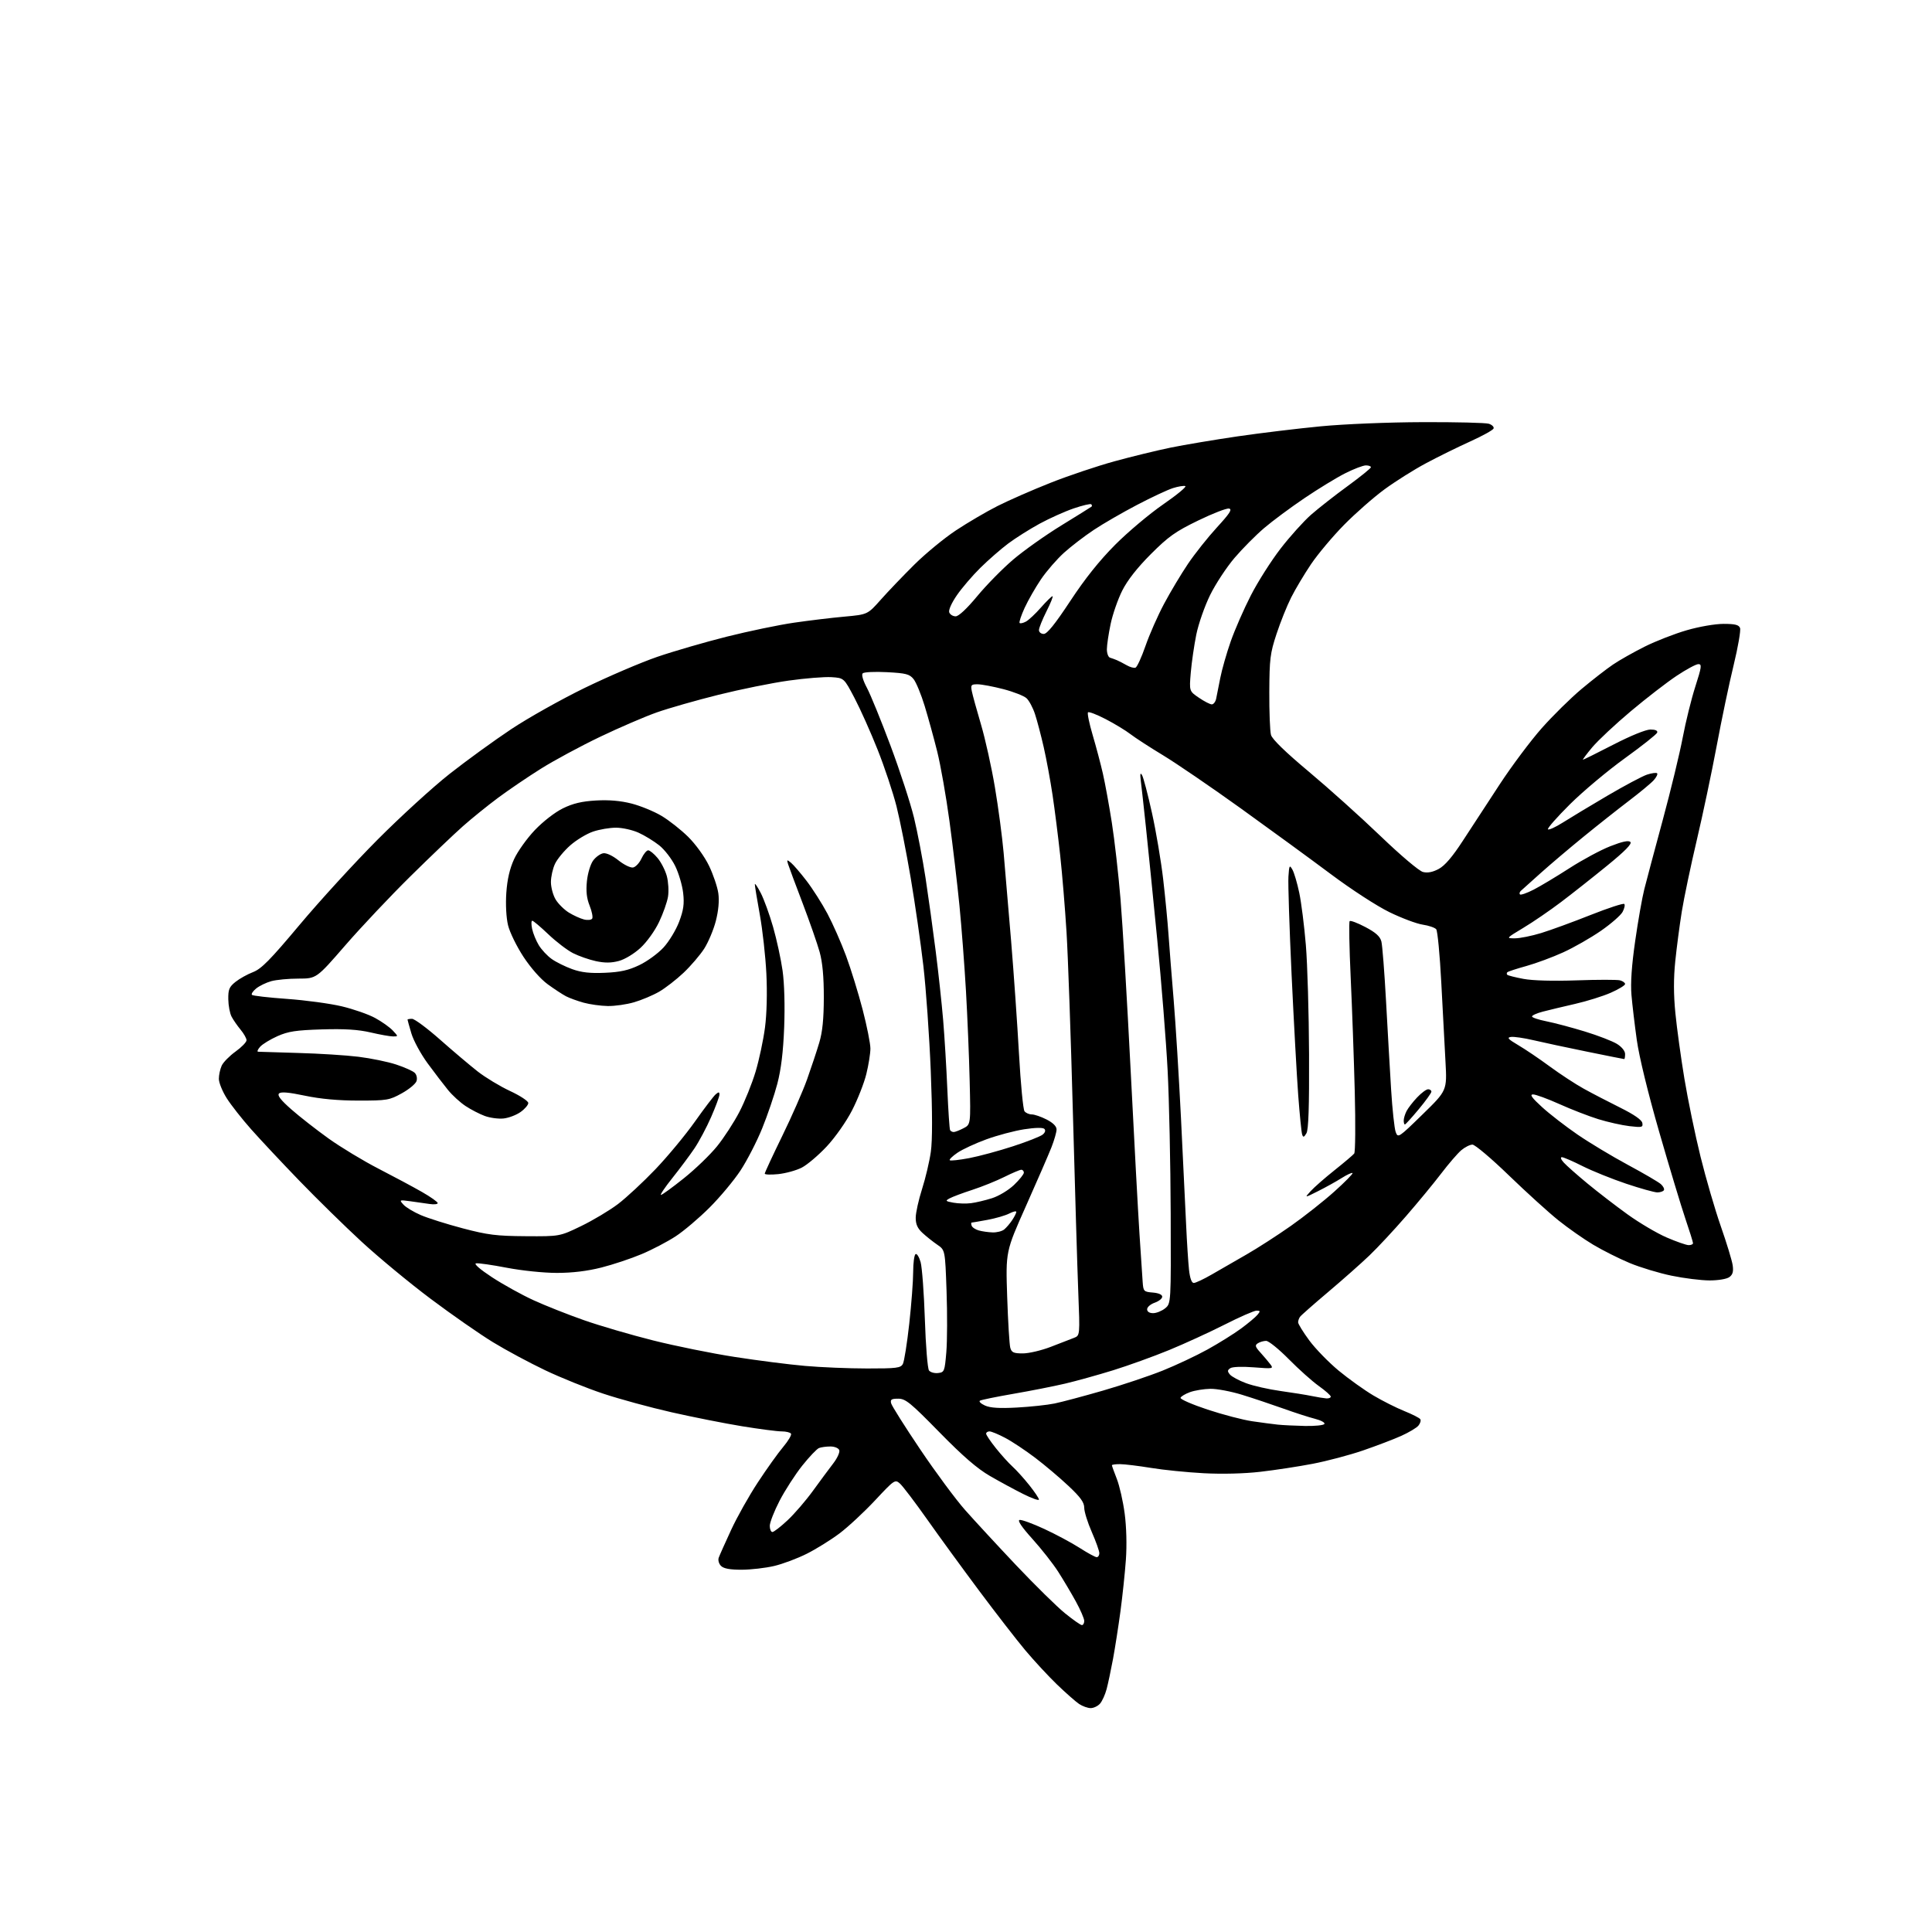 <?xml version="1.0" encoding="UTF-8" standalone="no"?>
<svg 
  version="1.1" 
  xmlns="http://www.w3.org/2000/svg" 
  xmlns:xlink="http://www.w3.org/1999/xlink" 
  xmlns:svg="http://www.w3.org/2000/svg"
  xmlns:rdf="http://www.w3.org/1999/02/22-rdf-syntax-ns#"
  xmlns:cc="http://creativecommons.org/ns#"
  xmlns:dc="http://purl.org/dc/elements/1.1/"
  viewBox="0 0 768 768"
  width="768"
  height="768"
>
<style>svg {background-color: white; }</style>"
<path stroke="none" fill="black" fill-rule="evenodd" d="M433.57,679.00C432.40,679.00 430.33,678.26 428.97,677.36C427.61,676.45 423.65,672.96 420.17,669.61C416.69,666.25 411.02,660.12 407.56,656.00C404.11,651.88 395.91,641.30 389.34,632.50C382.77,623.70 373.42,610.88 368.57,604.00C363.71,597.12 358.84,590.71 357.74,589.74C355.80,588.02 355.54,588.19 347.84,596.43C343.49,601.08 337.13,606.99 333.71,609.56C330.30,612.12 324.46,615.76 320.75,617.62C317.04,619.49 311.19,621.69 307.75,622.50C304.31,623.31 298.49,623.98 294.82,623.99C290.15,624.00 287.68,623.54 286.61,622.47C285.76,621.62 285.36,620.18 285.70,619.22C286.04,618.27 288.25,613.32 290.61,608.22C292.96,603.11 297.77,594.56 301.29,589.22C304.80,583.87 309.33,577.54 311.34,575.16C313.35,572.77 314.75,570.40 314.44,569.91C314.13,569.41 312.45,569.00 310.69,569.00C308.94,569.00 301.88,568.08 295.00,566.96C288.12,565.84 275.52,563.34 267.00,561.41C258.48,559.48 246.21,556.14 239.74,553.98C233.27,551.83 222.92,547.65 216.74,544.71C210.56,541.77 201.22,536.76 196.00,533.57C190.78,530.39 179.63,522.63 171.23,516.33C162.83,510.04 150.46,499.80 143.73,493.59C137.00,487.39 125.88,476.48 119.00,469.36C112.12,462.24 103.52,453.06 99.87,448.95C96.23,444.85 91.84,439.27 90.12,436.55C88.40,433.83 87.00,430.37 87.00,428.85C87.00,427.33 87.51,424.98 88.12,423.63C88.74,422.27 91.22,419.75 93.62,418.02C96.03,416.29 98.00,414.26 98.00,413.51C98.00,412.77 96.94,410.88 95.65,409.33C94.36,407.77 92.74,405.44 92.06,404.14C91.37,402.85 90.79,399.74 90.75,397.23C90.69,393.35 91.11,392.32 93.59,390.33C95.19,389.05 98.34,387.29 100.58,386.43C103.90,385.15 107.38,381.62 119.06,367.68C126.98,358.23 140.89,343.02 149.98,333.88C159.07,324.74 172.01,312.92 178.74,307.62C185.47,302.32 196.50,294.32 203.24,289.84C209.98,285.36 223.15,277.97 232.50,273.42C241.85,268.88 254.78,263.34 261.24,261.12C267.70,258.90 280.13,255.29 288.87,253.09C297.61,250.90 309.65,248.39 315.63,247.53C321.61,246.66 330.64,245.57 335.69,245.12C344.89,244.28 344.89,244.28 350.12,238.39C352.99,235.15 359.00,228.88 363.45,224.46C367.91,220.04 375.37,213.90 380.03,210.82C384.69,207.74 392.11,203.38 396.53,201.15C400.95,198.92 410.40,194.77 417.53,191.95C424.66,189.12 436.12,185.27 443.00,183.38C449.88,181.49 459.96,179.04 465.41,177.92C470.85,176.81 482.78,174.81 491.91,173.47C501.03,172.14 515.92,170.34 525.00,169.47C534.35,168.57 551.92,167.85 565.53,167.81C578.75,167.76 590.59,168.05 591.84,168.45C593.09,168.85 593.94,169.69 593.73,170.32C593.52,170.95 589.33,173.27 584.42,175.49C579.52,177.71 571.61,181.60 566.85,184.15C562.09,186.69 554.67,191.36 550.35,194.53C546.03,197.70 538.80,204.05 534.27,208.65C529.75,213.25 523.85,220.28 521.16,224.26C518.48,228.24 514.92,234.20 513.26,237.50C511.59,240.80 508.98,247.32 507.44,252.00C504.91,259.67 504.63,261.92 504.57,275.00C504.53,282.98 504.83,290.69 505.24,292.15C505.73,293.87 510.97,298.96 520.24,306.72C528.08,313.28 540.90,324.79 548.72,332.30C556.86,340.11 564.11,346.24 565.66,346.63C567.50,347.09 569.53,346.70 571.93,345.41C574.36,344.10 577.36,340.60 581.49,334.24C584.79,329.15 591.41,319.02 596.19,311.74C600.96,304.46 608.47,294.43 612.86,289.47C617.26,284.50 624.38,277.49 628.68,273.89C632.98,270.29 638.60,265.92 641.18,264.18C643.75,262.43 649.44,259.22 653.82,257.03C658.21,254.84 665.72,251.91 670.51,250.53C675.46,249.09 681.78,248.00 685.14,248.00C689.72,248.00 691.21,248.37 691.70,249.65C692.04,250.56 690.90,257.20 689.15,264.40C687.39,271.61 684.36,286.05 682.41,296.50C680.45,306.95 676.89,323.82 674.49,334.00C672.09,344.18 669.41,356.96 668.53,362.41C667.66,367.86 666.49,376.74 665.94,382.14C665.25,388.88 665.26,395.36 665.99,402.74C666.57,408.66 668.18,420.37 669.57,428.77C670.96,437.17 673.85,451.12 675.98,459.77C678.12,468.42 681.75,480.90 684.06,487.50C686.37,494.10 688.48,501.04 688.76,502.92C689.13,505.47 688.80,506.68 687.44,507.67C686.39,508.43 683.04,508.99 679.56,508.99C676.23,508.98 669.44,508.14 664.48,507.11C659.52,506.09 652.03,503.82 647.84,502.08C643.64,500.33 637.12,497.06 633.35,494.81C629.58,492.56 623.35,488.20 619.50,485.11C615.65,482.03 606.80,474.00 599.82,467.26C592.85,460.51 586.33,455.00 585.32,455.00C584.32,455.01 582.31,456.02 580.86,457.25C579.41,458.49 575.82,462.65 572.89,466.50C569.96,470.35 563.65,478.00 558.87,483.50C554.10,489.00 547.56,496.02 544.34,499.09C541.13,502.17 533.77,508.68 528.00,513.56C522.23,518.43 517.17,522.89 516.77,523.46C516.36,524.03 516.02,525.01 516.02,525.64C516.01,526.27 518.00,529.50 520.45,532.83C522.90,536.15 528.17,541.56 532.15,544.86C536.14,548.15 542.35,552.59 545.95,554.73C549.55,556.87 555.10,559.66 558.27,560.93C561.44,562.21 564.29,563.66 564.60,564.17C564.92,564.67 564.57,565.82 563.84,566.71C563.10,567.60 560.02,569.43 557.00,570.79C553.98,572.15 547.14,574.75 541.82,576.58C536.50,578.41 527.50,580.79 521.82,581.88C516.14,582.97 506.77,584.40 501.00,585.06C494.60,585.80 485.82,586.02 478.50,585.63C471.90,585.28 462.45,584.33 457.50,583.51C452.55,582.70 447.04,582.03 445.25,582.02C443.46,582.01 442.00,582.21 442.00,582.46C442.00,582.72 442.88,585.15 443.95,587.88C445.02,590.60 446.43,596.78 447.07,601.62C447.78,606.92 447.97,614.22 447.56,619.96C447.19,625.21 446.21,634.45 445.40,640.50C444.58,646.55 443.25,655.09 442.44,659.47C441.62,663.86 440.48,669.26 439.89,671.47C439.30,673.69 438.11,676.29 437.25,677.25C436.39,678.21 434.73,679.00 433.57,679.00zM430.07,646.00C430.58,646.00 431.00,645.25 431.00,644.33C431.00,643.42 429.49,639.93 427.65,636.58C425.81,633.24 422.65,627.91 420.62,624.75C418.59,621.58 413.99,615.73 410.40,611.75C406.13,607.01 404.37,604.40 405.31,604.20C406.10,604.04 410.52,605.65 415.13,607.79C419.73,609.92 426.07,613.32 429.20,615.33C432.34,617.35 435.38,619.00 435.95,619.00C436.53,619.00 437.00,618.29 437.00,617.42C437.00,616.55 435.65,612.76 434.00,609.00C432.35,605.24 431.00,600.91 431.00,599.37C431.00,597.23 429.53,595.18 424.75,590.69C421.31,587.45 415.35,582.41 411.50,579.49C407.65,576.57 402.30,573.01 399.60,571.59C396.91,570.16 394.09,569.00 393.35,569.00C392.61,569.00 392.00,569.41 392.00,569.91C392.00,570.41 393.74,573.00 395.87,575.66C397.99,578.32 400.98,581.62 402.50,583.00C404.02,584.38 407.01,587.68 409.13,590.34C411.26,593.00 413.00,595.60 413.00,596.10C413.00,596.61 410.19,595.62 406.75,593.89C403.31,592.17 397.35,588.94 393.50,586.71C388.48,583.81 382.80,578.90 373.43,569.34C361.89,557.56 359.98,556.00 357.06,556.00C354.34,556.00 353.85,556.32 354.25,557.86C354.52,558.89 359.72,567.13 365.81,576.17C371.90,585.22 379.94,596.08 383.69,600.31C387.44,604.54 396.56,614.41 403.97,622.25C411.39,630.09 420.08,638.64 423.29,641.25C426.50,643.86 429.55,646.00 430.07,646.00zM307.04,609.00C307.62,609.00 310.33,606.90 313.06,604.34C315.80,601.78 320.36,596.49 323.18,592.59C326.01,588.69 329.64,583.79 331.25,581.70C332.86,579.61 333.92,577.25 333.62,576.45C333.31,575.64 331.77,575.00 330.11,575.00C328.49,575.00 326.45,575.27 325.58,575.61C324.71,575.94 321.71,579.10 318.90,582.62C316.10,586.15 312.04,592.43 309.90,596.57C307.75,600.72 306.00,605.21 306.00,606.55C306.00,607.90 306.47,609.00 307.04,609.00zM518.69,566.84C522.65,566.93 526.15,566.57 526.47,566.05C526.80,565.52 525.13,564.61 522.78,564.01C520.43,563.42 514.67,561.56 510.00,559.88C505.32,558.21 497.96,555.75 493.64,554.42C489.31,553.09 483.69,552.03 481.14,552.08C478.59,552.12 474.95,552.71 473.06,553.39C471.17,554.08 469.47,555.09 469.28,555.65C469.10,556.21 473.93,558.31 480.02,560.33C486.10,562.34 494.10,564.44 497.79,564.97C501.48,565.51 506.07,566.12 508.00,566.32C509.93,566.52 514.74,566.75 518.69,566.84zM404.21,559.52C409.55,559.23 416.30,558.51 419.21,557.91C422.12,557.31 430.80,555.00 438.50,552.77C446.20,550.54 456.85,546.97 462.16,544.84C467.48,542.70 475.53,538.92 480.04,536.42C484.56,533.92 490.56,530.17 493.38,528.09C496.20,526.01 499.12,523.56 499.87,522.65C501.06,521.22 501.01,521.00 499.50,521.00C498.54,521.00 492.85,523.49 486.86,526.53C480.87,529.56 470.92,534.13 464.74,536.67C458.56,539.21 448.55,542.82 442.50,544.70C436.45,546.57 427.83,548.97 423.35,550.02C418.87,551.07 409.65,552.89 402.85,554.06C396.06,555.24 390.07,556.46 389.54,556.79C389.01,557.11 389.91,557.98 391.54,558.72C393.66,559.67 397.27,559.90 404.21,559.52zM527.25,555.89C528.21,555.95 529.00,555.63 529.00,555.17C529.00,554.71 526.86,552.82 524.25,550.96C521.64,549.10 516.26,544.30 512.31,540.29C508.35,536.28 504.30,533.01 503.31,533.02C502.31,533.02 500.83,533.45 500.02,533.97C498.77,534.76 498.93,535.34 501.07,537.70C502.46,539.24 504.23,541.33 504.99,542.34C506.33,544.09 506.04,544.14 498.44,543.54C493.82,543.17 489.90,543.31 489.06,543.88C487.89,544.67 487.86,545.13 488.91,546.39C489.61,547.23 492.50,548.79 495.34,549.84C498.18,550.90 504.32,552.29 509.00,552.94C513.67,553.59 519.30,554.49 521.50,554.95C523.70,555.40 526.29,555.82 527.25,555.89zM372.91,545.80C375.39,545.51 375.53,545.16 376.18,537.50C376.55,533.10 376.59,522.17 376.27,513.21C375.70,496.92 375.70,496.92 372.60,494.80C370.89,493.63 368.26,491.54 366.75,490.15C364.73,488.30 364.00,486.68 364.01,484.06C364.02,482.10 365.15,476.97 366.53,472.66C367.91,468.35 369.48,461.69 370.02,457.87C370.67,453.27 370.66,442.37 369.99,425.70C369.43,411.84 368.11,393.07 367.06,384.00C366.01,374.93 363.74,359.18 362.02,349.00C360.30,338.82 357.76,326.02 356.38,320.54C354.99,315.06 351.62,304.94 348.88,298.04C346.14,291.14 342.01,281.90 339.70,277.50C335.50,269.50 335.50,269.50 330.50,269.18C327.75,269.01 320.10,269.62 313.50,270.55C306.90,271.47 294.36,274.01 285.64,276.18C276.92,278.35 265.90,281.50 261.14,283.17C256.39,284.84 246.20,289.23 238.49,292.92C230.79,296.61 220.21,302.31 214.98,305.60C209.75,308.88 202.10,314.08 197.99,317.14C193.87,320.20 187.57,325.29 184.00,328.45C180.43,331.61 171.04,340.56 163.15,348.35C155.26,356.13 143.62,368.46 137.29,375.75C125.79,389.00 125.79,389.00 118.64,389.01C114.72,389.01 109.85,389.47 107.83,390.03C105.81,390.59 103.11,391.90 101.83,392.94C100.55,393.98 99.79,395.12 100.15,395.48C100.51,395.84 106.79,396.56 114.11,397.08C121.43,397.60 131.22,398.93 135.85,400.03C140.49,401.13 146.45,403.21 149.09,404.65C151.73,406.08 154.90,408.33 156.12,409.63C158.35,412.00 158.35,412.00 156.24,412.00C155.07,412.00 151.06,411.29 147.31,410.41C142.39,409.27 137.04,408.93 128.00,409.20C117.66,409.52 114.61,409.98 110.32,411.88C107.47,413.15 104.37,415.04 103.42,416.09C102.47,417.14 102.10,418.04 102.60,418.08C103.09,418.12 110.25,418.34 118.50,418.57C126.75,418.79 137.55,419.47 142.50,420.08C147.45,420.69 154.20,422.08 157.50,423.17C160.80,424.26 164.11,425.74 164.85,426.46C165.62,427.20 165.93,428.63 165.58,429.74C165.24,430.82 162.61,433.01 159.73,434.60C154.77,437.35 153.87,437.50 142.50,437.50C134.46,437.50 127.44,436.86 121.24,435.56C114.68,434.18 111.67,433.93 110.92,434.68C110.16,435.44 111.58,437.27 115.80,440.99C119.07,443.87 125.74,449.08 130.62,452.58C135.51,456.07 144.45,461.48 150.50,464.59C156.55,467.70 164.31,471.86 167.75,473.83C171.19,475.80 174.00,477.79 174.00,478.25C174.00,478.71 172.54,478.87 170.75,478.60C168.96,478.33 165.50,477.84 163.06,477.51C158.70,476.93 158.65,476.95 160.38,478.86C161.35,479.94 164.46,481.81 167.30,483.03C170.14,484.25 177.64,486.62 183.98,488.29C193.93,490.91 197.34,491.33 209.00,491.41C222.50,491.50 222.50,491.50 231.00,487.39C235.68,485.13 242.25,481.20 245.62,478.66C248.98,476.11 255.73,469.84 260.62,464.72C265.50,459.59 272.56,451.08 276.29,445.79C280.03,440.50 283.74,435.63 284.54,434.97C285.70,434.00 286.00,434.04 285.99,435.13C285.98,435.88 284.50,439.89 282.69,444.03C280.88,448.17 277.89,453.79 276.04,456.53C274.19,459.26 270.26,464.54 267.30,468.25C264.34,471.96 262.29,475.00 262.74,475.00C263.20,475.00 267.29,472.03 271.82,468.40C276.36,464.78 282.31,459.04 285.05,455.65C287.79,452.27 291.78,446.12 293.92,442.00C296.06,437.88 298.96,430.68 300.36,426.00C301.76,421.32 303.44,413.45 304.09,408.50C304.81,403.00 305.02,394.63 304.64,387.00C304.30,380.12 303.12,369.55 302.02,363.50C300.92,357.45 300.04,352.05 300.06,351.50C300.08,350.95 301.14,352.52 302.42,355.00C303.70,357.48 305.90,363.55 307.32,368.50C308.74,373.45 310.44,381.27 311.09,385.88C311.80,390.97 312.05,399.79 311.72,408.38C311.34,418.13 310.50,425.06 309.01,430.78C307.82,435.33 305.10,443.33 302.97,448.56C300.85,453.79 296.97,461.32 294.36,465.29C291.75,469.25 286.21,475.89 282.05,480.04C277.90,484.19 271.84,489.33 268.59,491.45C265.34,493.58 259.25,496.77 255.06,498.53C250.87,500.30 243.66,502.70 239.03,503.87C233.45,505.28 227.50,506.00 221.36,506.00C216.14,506.00 207.46,505.10 201.45,503.95C195.60,502.82 190.09,502.03 189.22,502.20C188.27,502.38 190.84,504.61 195.56,507.71C199.93,510.57 207.32,514.67 212.00,516.82C216.68,518.97 225.72,522.55 232.09,524.78C238.46,527.02 250.85,530.64 259.62,532.84C268.39,535.04 282.97,538.00 292.03,539.40C301.09,540.81 313.68,542.42 320.00,542.97C326.32,543.53 337.45,543.99 344.71,543.99C356.49,544.00 358.04,543.80 358.91,542.18C359.44,541.17 360.58,533.99 361.44,526.22C362.30,518.45 363.00,509.17 363.00,505.60C363.00,502.04 363.43,498.85 363.95,498.53C364.47,498.21 365.37,499.65 365.96,501.72C366.54,503.80 367.30,514.05 367.65,524.50C367.99,534.98 368.73,544.08 369.30,544.80C369.87,545.52 371.49,545.97 372.91,545.80zM406.60,538.00C409.00,538.00 414.01,536.82 417.73,535.38C421.45,533.94 425.58,532.34 426.90,531.83C429.31,530.90 429.31,530.90 428.63,513.70C428.26,504.24 427.29,471.98 426.48,442.00C425.68,412.02 424.54,379.85 423.96,370.50C423.38,361.15 422.25,347.43 421.44,340.00C420.63,332.57 419.27,321.77 418.40,316.00C417.54,310.23 415.96,301.68 414.89,297.00C413.82,292.32 412.27,286.42 411.43,283.87C410.60,281.32 409.07,278.47 408.04,277.54C407.01,276.61 402.87,274.99 398.84,273.94C394.80,272.89 390.21,272.03 388.64,272.02C386.05,272.00 385.82,272.26 386.31,274.75C386.61,276.26 388.25,282.23 389.96,288.00C391.67,293.77 394.16,305.02 395.50,313.00C396.85,320.98 398.40,332.68 398.96,339.00C399.52,345.32 400.86,361.07 401.93,374.00C403.00,386.93 404.41,407.18 405.07,419.00C405.73,430.82 406.71,441.06 407.26,441.75C407.80,442.44 409.11,443.00 410.16,443.00C411.22,443.00 413.86,443.91 416.04,445.02C418.60,446.33 420.00,447.73 420.00,448.98C420.00,450.05 419.08,453.25 417.96,456.10C416.84,458.94 412.29,469.42 407.85,479.38C399.77,497.50 399.77,497.50 400.37,515.50C400.70,525.40 401.26,534.51 401.60,535.75C402.13,537.64 402.92,538.00 406.60,538.00zM458.39,522.00C459.70,522.00 461.84,521.14 463.14,520.09C465.50,518.17 465.50,518.17 465.37,482.34C465.30,462.63 464.75,437.05 464.15,425.50C463.55,413.95 461.69,390.55 460.02,373.50C458.35,356.45 456.31,336.20 455.49,328.50C454.67,320.80 453.78,312.70 453.50,310.50C453.14,307.62 453.28,306.95 453.98,308.13C454.52,309.02 456.29,315.77 457.92,323.13C459.55,330.48 461.55,342.35 462.38,349.50C463.21,356.65 464.16,366.55 464.50,371.50C464.85,376.45 465.76,388.15 466.55,397.50C467.33,406.85 468.64,428.00 469.46,444.50C470.28,461.00 471.20,480.12 471.51,487.00C471.82,493.88 472.34,501.86 472.65,504.75C473.02,508.12 473.70,510.00 474.54,510.00C475.27,510.00 478.48,508.49 481.68,506.64C484.88,504.79 491.10,501.21 495.50,498.68C499.90,496.16 507.85,491.03 513.16,487.30C518.47,483.56 526.26,477.41 530.46,473.63C534.66,469.86 537.90,466.56 537.65,466.31C537.39,466.06 535.45,466.95 533.33,468.29C531.21,469.63 527.00,471.97 523.99,473.48C518.50,476.24 518.50,476.24 521.00,473.50C522.38,471.99 526.65,468.24 530.50,465.18C534.35,462.11 537.87,459.13 538.32,458.55C538.77,457.97 538.87,446.93 538.54,434.00C538.21,421.07 537.48,400.66 536.92,388.63C536.36,376.61 536.18,366.49 536.51,366.16C536.85,365.82 539.66,366.89 542.76,368.52C546.90,370.70 548.60,372.24 549.12,374.25C549.51,375.76 550.33,386.34 550.96,397.75C551.58,409.16 552.49,425.02 552.98,433.00C553.47,440.98 554.30,448.62 554.81,450.00C555.72,452.45 555.95,452.30 565.48,443.00C575.23,433.50 575.23,433.50 574.60,422.00C574.25,415.68 573.50,401.52 572.93,390.54C572.36,379.56 571.45,370.05 570.92,369.40C570.38,368.75 567.96,367.92 565.54,367.56C563.13,367.20 557.18,364.97 552.32,362.60C547.35,360.18 537.18,353.58 529.00,347.46C521.02,341.50 504.89,329.72 493.16,321.29C481.42,312.86 467.54,303.39 462.32,300.23C457.10,297.08 451.29,293.31 449.41,291.86C447.54,290.41 443.10,287.72 439.56,285.88C436.02,284.04 432.84,282.82 432.50,283.17C432.15,283.51 432.98,287.55 434.34,292.15C435.70,296.74 437.53,303.65 438.41,307.50C439.29,311.35 440.89,320.12 441.97,327.00C443.05,333.88 444.61,347.60 445.43,357.50C446.25,367.40 448.06,398.00 449.45,425.50C450.84,453.00 452.42,482.25 452.96,490.50C453.50,498.75 454.06,507.30 454.22,509.50C454.49,513.34 454.65,513.51 458.25,513.81C460.57,514.00 462.00,514.63 462.00,515.46C462.00,516.20 460.65,517.27 459.00,517.85C457.35,518.43 456.00,519.59 456.00,520.45C456.00,521.42 456.90,522.00 458.39,522.00zM671.25,494.96C672.21,494.98 673.00,494.63 673.00,494.19C673.00,493.74 671.63,489.35 669.96,484.44C668.29,479.52 663.60,463.98 659.54,449.89C655.07,434.37 651.57,420.00 650.65,413.39C649.81,407.40 648.86,399.35 648.53,395.50C648.13,390.78 648.61,383.78 650.02,374.00C651.16,366.02 652.79,356.80 653.63,353.50C654.46,350.20 657.76,337.82 660.96,326.00C664.16,314.18 667.73,299.40 668.91,293.17C670.09,286.95 672.34,277.83 673.92,272.92C676.43,265.11 676.58,264.00 675.13,264.00C674.22,264.00 670.33,266.09 666.49,268.65C662.65,271.20 654.46,277.52 648.31,282.69C642.15,287.86 635.25,294.32 632.96,297.04C630.68,299.77 629.01,302.00 629.25,302.00C629.49,302.00 634.93,299.30 641.34,296.00C648.19,292.47 654.25,290.00 656.07,290.00C658.06,290.00 659.02,290.44 658.76,291.22C658.54,291.89 652.76,296.47 645.93,301.40C639.09,306.33 629.27,314.56 624.10,319.69C618.92,324.83 614.98,329.32 615.34,329.67C615.69,330.02 618.35,328.81 621.24,326.98C624.13,325.15 632.07,320.36 638.89,316.35C645.70,312.35 652.82,308.56 654.70,307.93C656.59,307.31 658.40,307.07 658.73,307.39C659.05,307.72 658.46,308.95 657.41,310.12C656.36,311.30 651.90,315.00 647.50,318.35C643.10,321.70 634.99,328.11 629.48,332.61C623.96,337.10 616.31,343.59 612.48,347.02C608.64,350.46 605.08,353.65 604.57,354.12C604.05,354.58 603.90,355.23 604.22,355.55C604.54,355.87 606.98,355.02 609.65,353.65C612.32,352.28 618.71,348.44 623.86,345.13C629.00,341.81 636.33,337.87 640.14,336.38C644.93,334.50 647.38,333.98 648.10,334.70C648.82,335.42 645.97,338.33 638.82,344.15C633.14,348.78 624.90,355.29 620.50,358.61C616.10,361.94 609.38,366.54 605.56,368.83C598.65,372.99 598.64,373.00 602.21,373.00C604.18,373.00 608.87,372.05 612.64,370.90C616.42,369.74 625.24,366.52 632.26,363.73C639.27,360.95 645.31,358.98 645.67,359.34C646.04,359.70 645.74,361.12 645.01,362.49C644.27,363.86 640.38,367.25 636.35,370.04C632.32,372.82 625.59,376.67 621.39,378.58C617.19,380.49 610.60,382.94 606.74,384.01C602.87,385.08 599.48,386.19 599.19,386.48C598.90,386.76 598.89,387.23 599.17,387.50C599.45,387.78 602.34,388.51 605.59,389.12C609.22,389.81 617.37,390.03 626.72,389.71C635.09,389.41 642.85,389.41 643.97,389.70C645.09,389.99 646.00,390.66 646.00,391.17C646.00,391.69 643.46,393.24 640.35,394.61C637.24,395.99 630.83,397.99 626.10,399.07C621.37,400.15 615.59,401.54 613.25,402.15C610.91,402.76 609.00,403.62 609.00,404.06C609.00,404.50 611.59,405.37 614.75,405.99C617.91,406.62 624.77,408.44 630.00,410.04C635.23,411.64 640.96,413.86 642.75,414.96C644.68,416.15 646.00,417.79 646.00,418.99C646.00,420.09 645.85,421.00 645.66,421.00C645.47,421.00 638.83,419.68 630.91,418.06C622.98,416.45 613.40,414.40 609.62,413.51C605.83,412.62 601.78,412.03 600.62,412.20C598.91,412.44 599.47,413.07 603.49,415.44C606.24,417.05 611.90,420.87 616.06,423.94C620.23,427.00 626.30,430.98 629.57,432.78C632.83,434.59 639.33,437.96 644.00,440.28C649.55,443.04 652.62,445.16 652.85,446.40C653.17,448.14 652.74,448.24 647.73,447.66C644.71,447.30 639.16,446.06 635.37,444.89C631.59,443.72 624.62,441.02 619.87,438.88C615.12,436.75 610.40,435.02 609.37,435.05C608.00,435.08 608.98,436.44 613.00,440.10C616.02,442.86 622.38,447.77 627.11,451.02C631.85,454.27 640.85,459.68 647.11,463.05C653.38,466.42 659.28,469.87 660.23,470.72C661.18,471.57 661.71,472.66 661.42,473.13C661.12,473.61 659.95,474.00 658.82,474.00C657.68,474.00 652.12,472.45 646.47,470.56C640.81,468.66 633.00,465.51 629.11,463.56C625.23,461.60 621.52,460.00 620.87,460.00C620.19,460.00 620.50,460.90 621.60,462.11C622.64,463.28 626.88,467.02 631.00,470.43C635.12,473.84 642.33,479.39 647.00,482.75C651.68,486.12 658.65,490.24 662.50,491.90C666.35,493.57 670.29,494.94 671.25,494.96zM394.56,489.90C396.24,489.96 398.31,489.44 399.16,488.75C400.01,488.06 401.45,486.39 402.35,485.03C403.26,483.67 404.00,482.19 404.00,481.75C404.00,481.31 402.75,481.59 401.23,482.38C399.71,483.17 395.80,484.31 392.55,484.91C389.29,485.51 386.45,486.00 386.23,486.00C386.01,486.00 386.02,486.55 386.24,487.22C386.46,487.89 387.74,488.75 389.07,489.12C390.41,489.50 392.88,489.85 394.56,489.90zM386.00,478.28C387.93,478.04 391.67,477.15 394.32,476.31C397.00,475.47 400.87,473.14 403.07,471.05C405.23,468.99 407.00,466.79 407.00,466.15C407.00,465.52 406.54,465.00 405.97,465.00C405.41,465.00 402.37,466.29 399.22,467.86C396.07,469.43 390.35,471.74 386.50,472.99C382.65,474.24 378.60,475.76 377.50,476.36C375.68,477.35 375.81,477.50 379.00,478.09C380.93,478.44 384.07,478.53 386.00,478.28zM309.37,466.73C306.42,467.03 304.00,466.95 304.00,466.54C304.00,466.14 307.11,459.44 310.91,451.65C314.72,443.87 319.19,433.68 320.85,429.00C322.51,424.32 324.68,417.80 325.66,414.50C326.95,410.21 327.46,405.09 327.48,396.50C327.49,388.27 326.97,382.60 325.82,378.44C324.90,375.11 321.83,366.34 319.02,358.94C316.20,351.55 313.61,344.60 313.27,343.50C312.71,341.69 312.82,341.64 314.43,342.95C315.40,343.75 318.18,346.98 320.60,350.13C323.02,353.28 326.76,359.15 328.91,363.18C331.05,367.20 334.39,374.77 336.33,380.00C338.26,385.23 341.23,394.84 342.92,401.36C344.61,407.88 346.00,414.83 346.00,416.79C346.00,418.76 345.27,423.33 344.38,426.94C343.50,430.55 340.93,437.07 338.68,441.44C336.35,445.95 332.01,452.12 328.61,455.76C325.32,459.27 320.86,463.05 318.69,464.16C316.52,465.27 312.33,466.42 309.37,466.73zM385.29,460.37C389.26,459.61 397.09,457.49 402.69,455.66C408.30,453.84 413.61,451.74 414.49,451.01C415.48,450.19 415.73,449.33 415.15,448.75C414.57,448.17 411.52,448.23 407.11,448.91C403.21,449.52 396.46,451.31 392.11,452.90C387.77,454.48 382.59,456.88 380.61,458.23C378.63,459.58 377.25,460.92 377.54,461.21C377.84,461.50 381.32,461.12 385.29,460.37zM519.32,450.50C518.36,452.12 518.04,452.21 517.63,451.00C517.35,450.18 516.65,443.20 516.07,435.50C515.50,427.80 514.31,406.20 513.43,387.50C512.56,368.80 511.99,351.25 512.17,348.50C512.47,343.94 512.61,343.69 513.75,345.68C514.44,346.89 515.66,351.02 516.47,354.88C517.29,358.73 518.47,368.10 519.10,375.69C519.73,383.29 520.30,402.77 520.37,419.00C520.46,440.12 520.16,449.07 519.32,450.50zM379.11,450.00C379.65,450.00 381.40,449.33 382.99,448.50C385.88,447.01 385.88,447.01 385.46,429.75C385.24,420.26 384.57,404.18 383.99,394.00C383.40,383.82 382.24,368.52 381.40,360.00C380.56,351.48 378.78,336.40 377.44,326.50C376.10,316.60 373.90,304.12 372.56,298.76C371.23,293.41 368.98,285.25 367.57,280.63C366.16,276.01 364.17,271.20 363.15,269.94C361.55,267.96 360.15,267.60 352.58,267.20C347.78,266.95 343.45,267.15 342.94,267.66C342.39,268.21 343.06,270.50 344.63,273.45C346.06,276.14 350.28,286.49 354.01,296.46C357.74,306.43 361.93,319.29 363.33,325.04C364.72,330.79 366.78,341.57 367.92,349.00C369.05,356.43 370.86,369.48 371.94,378.00C373.03,386.52 374.36,398.90 374.92,405.50C375.47,412.10 376.22,424.48 376.58,433.00C376.95,441.52 377.44,448.84 377.68,449.25C377.92,449.66 378.56,450.00 379.11,450.00zM558.46,447.00C558.21,447.00 558.00,446.30 558.00,445.43C558.00,444.57 558.50,442.89 559.12,441.68C559.74,440.48 561.62,438.04 563.32,436.25C565.01,434.46 566.98,433.00 567.70,433.00C568.41,433.00 569.00,433.43 569.00,433.95C569.00,434.47 566.73,437.62 563.96,440.95C561.19,444.28 558.72,447.00 558.46,447.00zM200.20,444.61C198.17,444.83 194.79,444.38 192.70,443.61C190.61,442.84 187.17,441.06 185.05,439.65C182.93,438.25 179.80,435.39 178.10,433.30C176.39,431.21 172.77,426.47 170.04,422.76C167.31,419.05 164.39,413.68 163.54,410.83C162.69,407.97 162.00,405.49 162.00,405.32C162.00,405.14 162.80,405.00 163.79,405.00C164.77,405.00 169.78,408.71 174.91,413.25C180.04,417.79 186.78,423.48 189.87,425.91C192.97,428.33 198.76,431.83 202.75,433.69C206.74,435.54 210.00,437.69 210.00,438.46C210.00,439.23 208.63,440.84 206.95,442.03C205.28,443.23 202.24,444.39 200.20,444.61zM241.57,399.91C238.78,399.86 234.47,399.26 231.99,398.58C229.52,397.89 226.37,396.75 224.99,396.03C223.62,395.31 220.36,393.18 217.75,391.28C214.92,389.23 211.02,384.80 208.08,380.34C205.38,376.21 202.61,370.56 201.95,367.78C201.23,364.78 200.95,359.54 201.27,354.91C201.64,349.56 202.61,345.35 204.36,341.52C205.77,338.45 209.48,333.25 212.61,329.97C215.88,326.54 220.63,322.86 223.77,321.33C227.77,319.37 231.27,318.54 236.89,318.21C242.06,317.91 246.66,318.31 251.03,319.42C254.59,320.33 259.94,322.52 262.92,324.29C265.90,326.05 270.69,329.83 273.57,332.67C276.55,335.62 280.11,340.55 281.85,344.17C283.53,347.65 285.19,352.58 285.55,355.11C285.96,358.09 285.61,361.98 284.56,366.08C283.66,369.57 281.58,374.53 279.94,377.10C278.29,379.66 274.59,383.98 271.72,386.70C268.85,389.41 264.48,392.80 262.00,394.23C259.52,395.66 255.06,397.54 252.07,398.41C249.08,399.29 244.36,399.96 241.57,399.91zM240.50,386.70C246.61,386.43 249.83,385.71 254.14,383.65C257.25,382.17 261.57,379.02 263.76,376.65C265.94,374.28 268.73,369.67 269.96,366.42C271.72,361.76 272.06,359.33 271.57,355.00C271.23,351.98 269.82,347.16 268.42,344.29C267.03,341.43 264.16,337.71 262.05,336.04C259.93,334.36 256.25,332.10 253.85,331.02C251.46,329.93 247.44,329.03 244.93,329.02C242.41,329.01 238.28,329.71 235.73,330.58C233.19,331.44 229.12,333.90 226.68,336.05C224.25,338.19 221.52,341.49 220.63,343.37C219.73,345.26 219.00,348.53 219.00,350.65C219.01,352.77 219.86,355.90 220.90,357.60C221.94,359.31 224.30,361.64 226.15,362.78C227.99,363.91 230.69,365.14 232.14,365.50C233.60,365.87 235.06,365.71 235.41,365.15C235.75,364.59 235.29,362.27 234.38,360.00C233.20,357.05 232.90,354.28 233.31,350.25C233.64,347.08 234.73,343.50 235.80,342.06C236.84,340.65 238.66,339.36 239.83,339.18C241.08,339.00 243.57,340.17 245.88,342.03C248.04,343.76 250.64,345.03 251.66,344.84C252.67,344.65 254.18,343.05 255.00,341.27C255.82,339.50 257.02,338.03 257.66,338.02C258.30,338.01 259.98,339.37 261.38,341.05C262.79,342.72 264.45,345.96 265.07,348.25C265.68,350.54 265.90,354.21 265.55,356.41C265.20,358.60 263.59,363.17 261.97,366.55C260.31,370.03 257.11,374.49 254.61,376.79C252.08,379.12 248.39,381.36 246.00,382.00C242.99,382.81 240.44,382.83 236.88,382.07C234.16,381.48 230.06,380.05 227.76,378.88C225.47,377.71 221.05,374.33 217.95,371.37C214.85,368.42 211.99,366.00 211.58,366.00C211.17,366.00 211.15,367.46 211.53,369.25C211.91,371.04 213.10,373.95 214.18,375.73C215.26,377.51 217.56,379.98 219.30,381.21C221.04,382.45 224.72,384.27 227.48,385.26C231.17,386.58 234.61,386.96 240.50,386.70zM481.71,280.00C482.40,280.00 483.18,278.99 483.44,277.75C483.71,276.51 484.44,272.80 485.08,269.50C485.72,266.20 487.58,259.68 489.22,255.00C490.86,250.32 494.46,242.08 497.23,236.69C499.99,231.29 505.31,222.92 509.04,218.09C512.77,213.26 518.23,207.20 521.16,204.62C524.10,202.05 530.64,196.91 535.71,193.22C540.77,189.52 544.93,186.16 544.96,185.75C544.98,185.34 544.09,185.00 542.97,185.00C541.86,185.00 538.16,186.41 534.75,188.13C531.34,189.85 524.04,194.30 518.53,198.03C513.01,201.76 505.80,207.11 502.50,209.93C499.20,212.74 493.91,218.07 490.75,221.77C487.59,225.47 483.23,232.10 481.06,236.50C478.89,240.90 476.41,248.00 475.54,252.28C474.68,256.56 473.69,263.37 473.35,267.40C472.73,274.74 472.73,274.74 476.60,277.37C478.72,278.82 481.03,280.00 481.71,280.00zM451.39,265.40C452.00,265.17 453.79,261.27 455.36,256.74C456.93,252.21 460.25,244.68 462.75,240.00C465.24,235.32 469.51,228.19 472.24,224.14C474.97,220.09 480.16,213.57 483.76,209.64C488.89,204.05 489.93,202.43 488.55,202.16C487.58,201.97 482.03,204.12 476.22,206.95C467.20,211.33 464.46,213.29 457.46,220.29C452.09,225.67 448.18,230.65 446.12,234.75C444.39,238.18 442.30,244.18 441.49,248.06C440.67,251.95 440.00,256.47 440.00,258.10C440.00,259.73 440.56,261.23 441.25,261.44C441.94,261.64 443.18,262.09 444.00,262.44C444.82,262.79 446.58,263.70 447.89,264.45C449.21,265.21 450.78,265.64 451.39,265.40zM414.91,252.00C416.25,252.00 419.39,248.10 425.47,238.88C431.33,229.98 437.08,222.79 443.31,216.54C448.36,211.47 456.96,204.24 462.42,200.47C467.88,196.70 471.82,193.44 471.18,193.23C470.54,193.01 468.33,193.37 466.26,194.03C464.19,194.68 457.77,197.68 452.00,200.70C446.23,203.72 438.50,208.18 434.84,210.62C431.17,213.05 425.86,217.12 423.02,219.67C420.19,222.22 416.06,226.97 413.84,230.23C411.63,233.49 408.69,238.63 407.30,241.65C405.92,244.66 405.03,247.36 405.31,247.65C405.60,247.93 406.72,247.68 407.81,247.10C408.90,246.52 411.59,244.01 413.77,241.52C415.96,239.03 418.04,237.00 418.39,237.00C418.74,237.00 417.67,239.69 416.01,242.97C414.36,246.26 413.00,249.63 413.00,250.47C413.00,251.31 413.86,252.00 414.91,252.00zM379.88,245.00C381.09,245.00 384.31,241.99 388.43,237.02C392.06,232.63 398.49,226.08 402.71,222.48C406.93,218.88 415.59,212.74 421.95,208.84C428.30,204.94 433.69,201.58 433.92,201.38C434.15,201.17 434.09,200.76 433.79,200.46C433.49,200.16 430.38,200.89 426.87,202.08C423.37,203.27 417.25,206.01 413.28,208.17C409.30,210.34 403.68,213.89 400.78,216.06C397.87,218.24 392.92,222.56 389.76,225.67C386.60,228.78 382.38,233.70 380.38,236.61C378.25,239.70 376.99,242.53 377.34,243.44C377.67,244.30 378.81,245.00 379.88,245.00z" />

</svg>